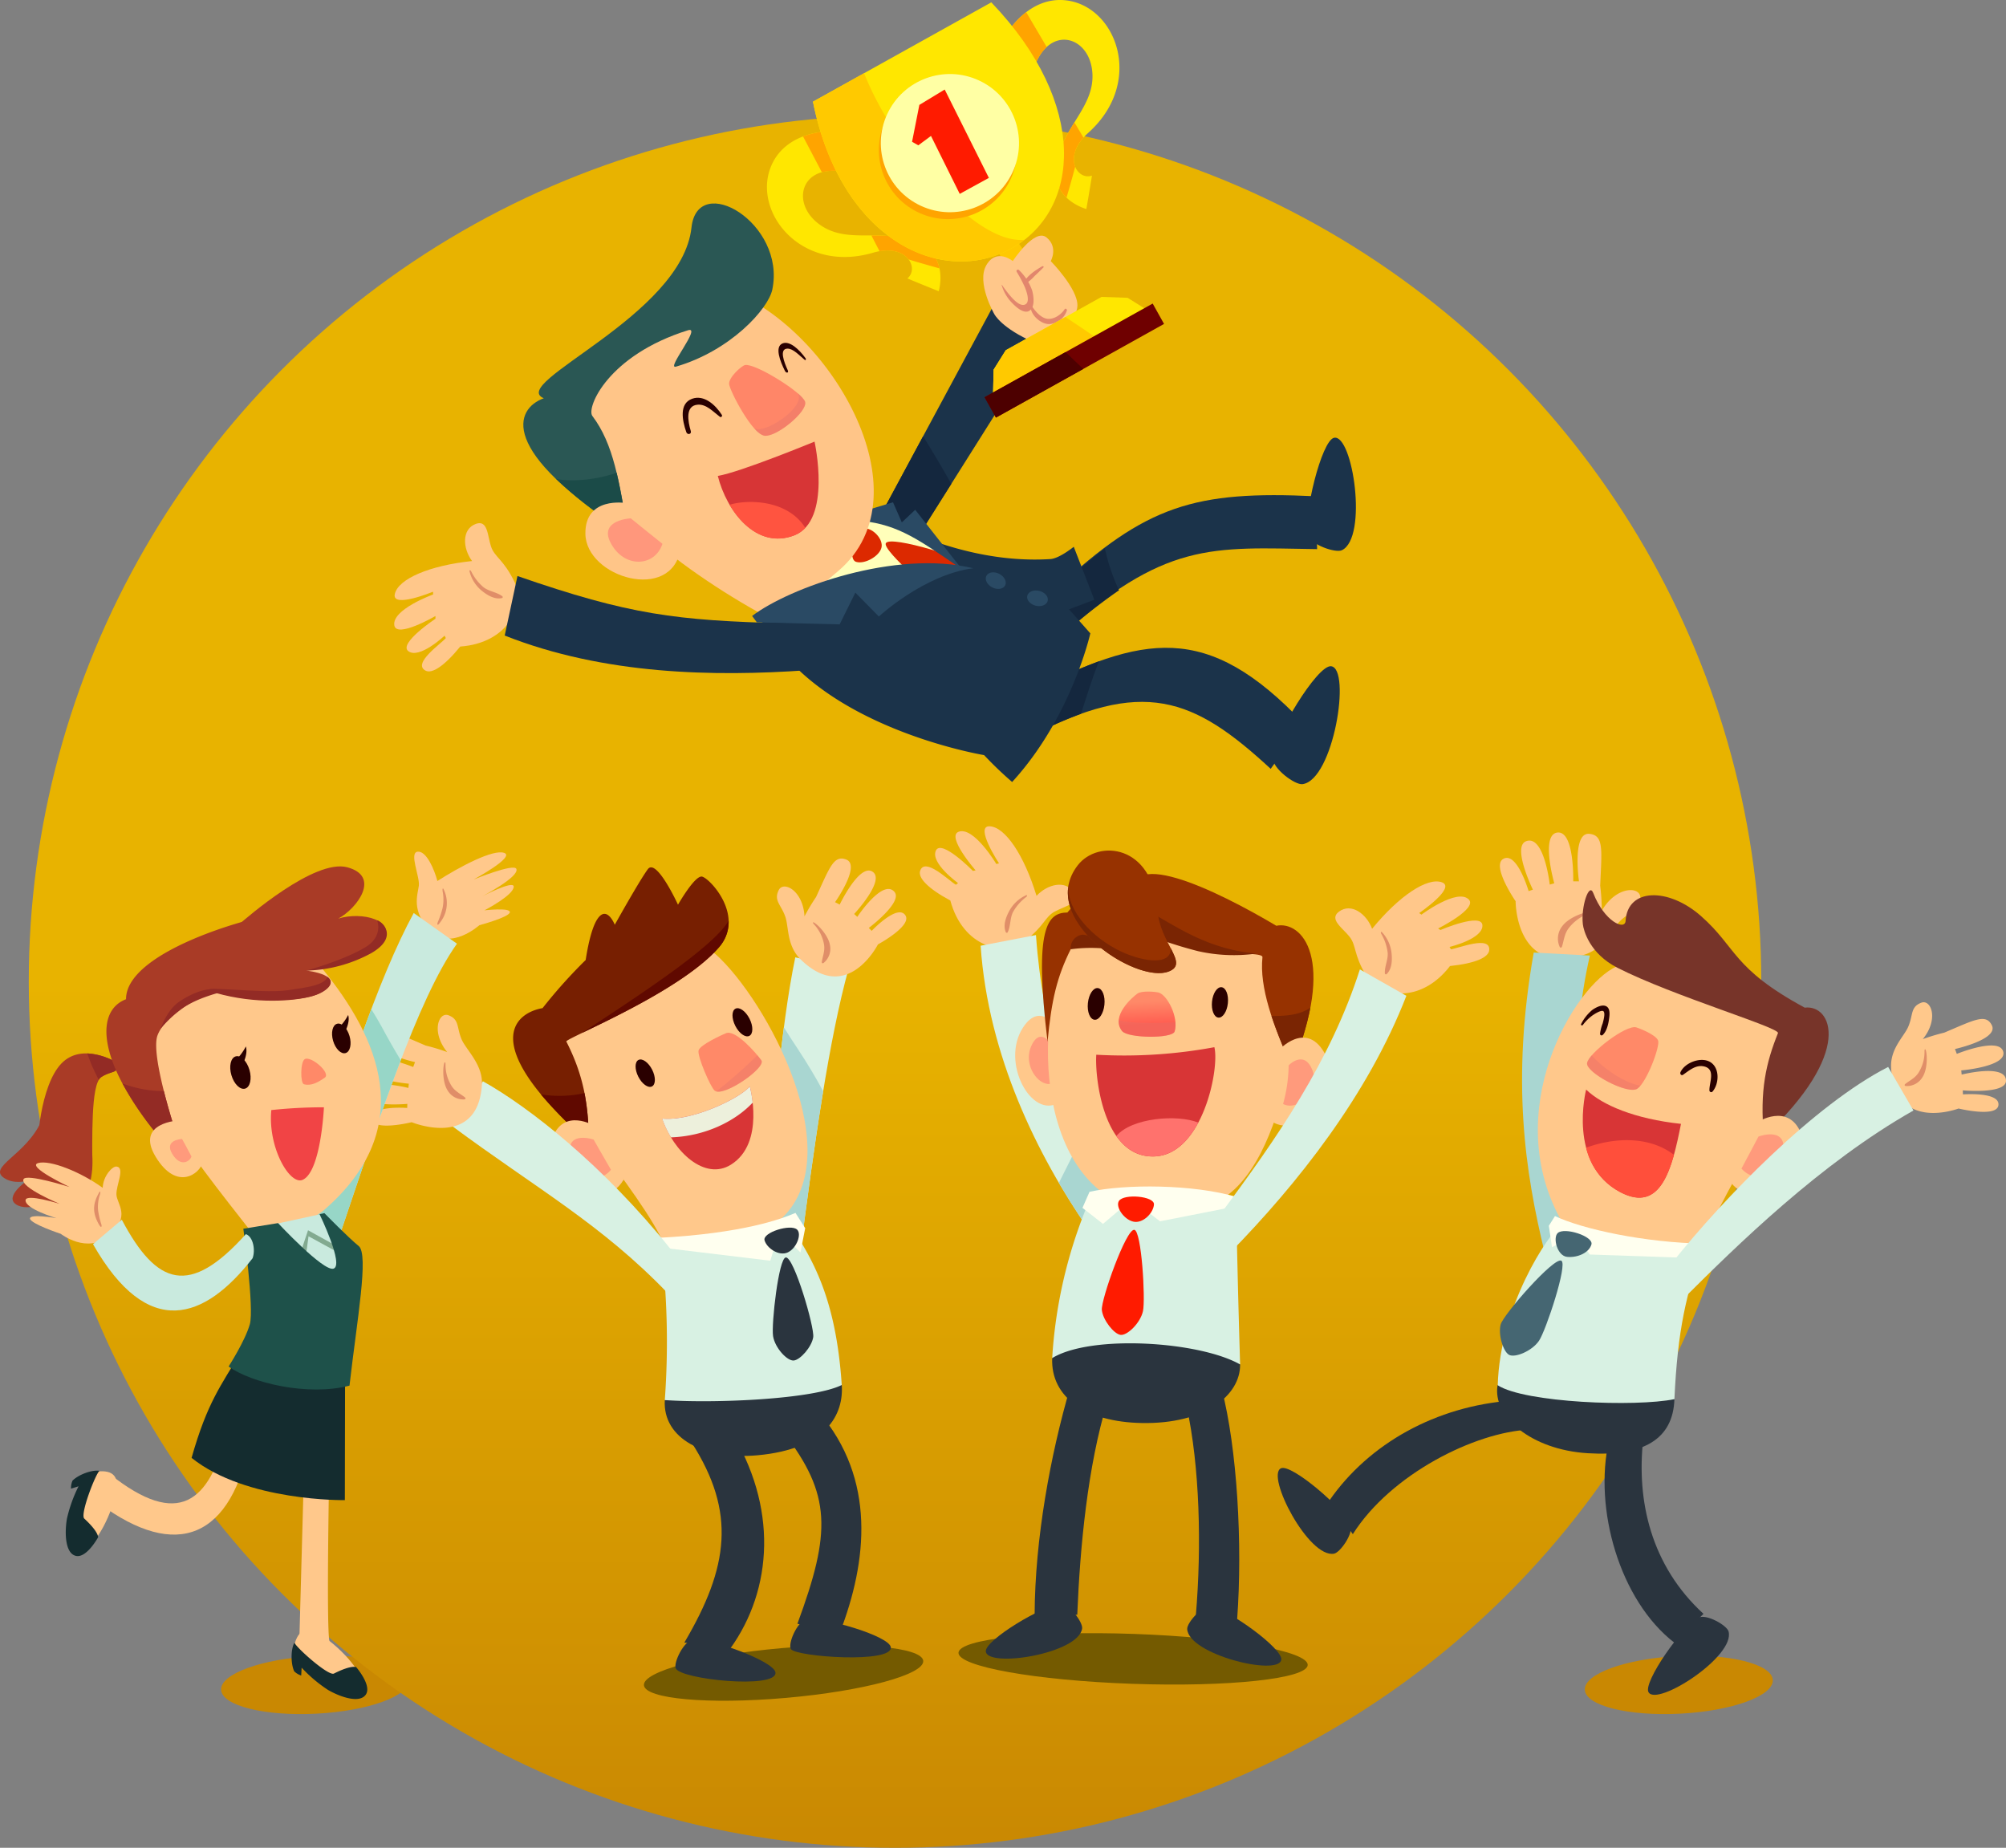 <svg xmlns="http://www.w3.org/2000/svg" xmlns:xlink="http://www.w3.org/1999/xlink" width="522.198" height="481" viewBox="0 0 522.198 481">
  <rect x="0" y="0" width="522.198" height="481" fill="#808080" stroke="none"/>
  <defs>
    <linearGradient id="linear-gradient" x1="0.5" y1="0.5" x2="0.5" y2="1" gradientUnits="objectBoundingBox">
      <stop offset="0" stop-color="#e8b300"/>
      <stop offset="1" stop-color="#c98802"/>
    </linearGradient>
    <linearGradient id="linear-gradient-2" x1="13.794" y1="3.18" x2="13.74" y2="3.936" gradientUnits="objectBoundingBox">
      <stop offset="0.388" stop-color="#ff8968"/>
      <stop offset="1" stop-color="#ff5e51"/>
    </linearGradient>
    <linearGradient id="linear-gradient-3" x1="-6.828" y1="0.393" x2="-6.78" y2="1.157" xlink:href="#linear-gradient-2"/>
    <linearGradient id="linear-gradient-4" x1="28.383" y1="2.141" x2="28.35" y2="2.852" xlink:href="#linear-gradient-2"/>
    <linearGradient id="linear-gradient-5" x1="-29.934" y1="3.499" x2="-30.005" y2="4.488" gradientUnits="objectBoundingBox">
      <stop offset="0.388" stop-color="#ff8668"/>
      <stop offset="1" stop-color="#ff5e51"/>
    </linearGradient>
    <linearGradient id="linear-gradient-6" x1="-8.931" y1="5.942" x2="-8.989" y2="6.8" xlink:href="#linear-gradient-2"/>
  </defs>
  <g id="Group_17671" data-name="Group 17671" transform="translate(-993.51 -266)">
    <path id="Path_20048" data-name="Path 20048" d="M24.5,0C38.031,0,49,3.358,49,7.5S38.031,15,24.5,15,0,11.642,0,7.5,10.969,0,24.5,0Z" transform="translate(1050.675 698.382) rotate(-3)" fill="#c98802"/>
    <ellipse id="Ellipse_466" data-name="Ellipse 466" cx="24.5" cy="7.5" rx="24.5" ry="7.5" transform="translate(1405.675 698.382) rotate(-3)" fill="#c98802"/>
    <circle id="Ellipse_458" data-name="Ellipse 458" cx="225.5" cy="225.5" r="225.5" transform="translate(1001 296)" fill="url(#linear-gradient)"/>
    <ellipse id="Ellipse_464" data-name="Ellipse 464" cx="36.5" cy="6.5" rx="36.5" ry="6.5" transform="matrix(0.996, -0.087, 0.087, 0.996, 1160.572, 698.206)" fill="#745a00"/>
    <ellipse id="Ellipse_465" data-name="Ellipse 465" cx="45.5" cy="6.5" rx="45.5" ry="6.5" transform="matrix(0.999, 0.035, -0.035, 0.999, 1243.249, 689.73)" fill="#745a00"/>
    <g id="Group_16462" data-name="Group 16462" transform="translate(843.805 222.46)">
      <g id="Layer_4" data-name="Layer 4" transform="translate(244.491 267.024)">
        <g id="Group_16437" data-name="Group 16437">
          <path id="Path_19896" data-name="Path 19896" d="M531.127,511.427c-3.831,18.414-5.972,46.1-8.289,72.824l9.388,5.536c3.817-29.87,7.717-57.117,12.758-75.345Z" transform="translate(-418.886 -485.705)" fill="#d8f1e3"/>
          <path id="Path_19897" data-name="Path 19897" d="M531.725,551.184c-1.211-1.831-2.414-3.667-3.562-5.532-2.128,16.26-3.684,35.663-5.326,54.594l9.388,5.537c1.982-15.507,3.986-30.3,6.16-43.5C536.346,558.486,534.124,554.812,531.725,551.184Z" transform="translate(-418.886 -501.701)" fill="#a9d6d1"/>
          <path id="Path_19898" data-name="Path 19898" d="M520.668,718.442c-6.262-4.716-37.649.145-46.062,4.078-.593,10.019,10.277,15.628,24.14,14.366C516.642,735.257,521.262,726.289,520.668,718.442Z" transform="translate(-396.333 -581.552)" fill="#2a343e"/>
          <path id="Path_19899" data-name="Path 19899" d="M473.627,687.456c13.105.9,38.606-.209,46.065-3.925-1.535-23.073-7.872-33.185-13.678-42.055-8.468,2.156-25.25,4.619-33.526,4.217A210.157,210.157,0,0,1,473.627,687.456Z" transform="translate(-395.353 -546.487)" fill="#d8f1e3"/>
          <path id="Path_19900" data-name="Path 19900" d="M540,835.109c4.463-.921,21.667,4.178,22.11,7.1.66,4.347-24.716,2.528-25.993.511C535.257,841.353,537.748,835.574,540,835.109Z" transform="translate(-425.012 -636.936)" fill="#2a343e"/>
          <g id="Group_16434" data-name="Group 16434" transform="translate(38.789 2.296)">
            <path id="Path_19901" data-name="Path 19901" d="M446.12,584.7c13.04-2.45,23.849-2.252,29.69-6.564,19.246-16.561-3.321-57.713-16.437-69.4-8.555-7.625-45.891,18.714-45.737,25.788S440.757,571.3,446.12,584.7Z" transform="translate(-406.636 -486.103)" fill="#ffc88b"/>
            <g id="Group_16432" data-name="Group 16432" transform="translate(57.108 36.661)">
              <path id="Path_19902" data-name="Path 19902" d="M508.447,540.881c.995,1.955,2.629,3.12,3.649,2.6s1.041-2.526.045-4.481-2.629-3.12-3.65-2.6S507.452,538.925,508.447,540.881Z" transform="translate(-507.714 -536.276)" fill="#2a0000"/>
            </g>
            <g id="Group_16433" data-name="Group 16433" transform="translate(30.836 49.215)">
              <ellipse id="Ellipse_459" data-name="Ellipse 459" cx="2.018" cy="3.868" rx="2.018" ry="3.868" transform="translate(0 1.831) rotate(-26.973)" fill="#2a0000"/>
            </g>
            <path id="Path_19903" data-name="Path 19903" d="M495.306,563.357c2.232,1.819,13.547-6.012,12.139-7.925s-6.708-8.046-9.192-7.035c-.759.308-6.776,2.989-7.145,4.494S494.229,562.479,495.306,563.357Z" transform="translate(-442.833 -505.228)" fill="url(#linear-gradient-2)"/>
            <path id="Path_19904" data-name="Path 19904" d="M496.148,574.483c-2.508,3.083-15.075,9.164-22.822,8.376,2.958,8.655,11.085,16.253,17.9,12.01C500.25,589.25,496.148,574.483,496.148,574.483Z" transform="translate(-434.534 -517.472)" fill="#d83536"/>
            <path id="Path_19905" data-name="Path 19905" d="M449.557,469.837c-1.927-.07-6.144,7.329-6.144,7.329s-5.614-12.27-7.853-9.239-8.606,14.464-8.606,14.464-2.047-5.261-4.532-1.475c-1.546,2.355-2.523,7.267-3.04,10.642a132.682,132.682,0,0,0-11.225,12.53c-6.719,1.152-17.707,8.746,12,34.942.118-11.648-2.248-19.247-5.812-26.25-.388-.763,29.091-12.424,39.617-24.384C461.243,480.119,451.355,469.9,449.557,469.837Z" transform="translate(-400.494 -467.445)" fill="#771f01"/>
            <path id="Path_19906" data-name="Path 19906" d="M475.621,587.753a25.288,25.288,0,0,1-2.3-4.894c7.747.788,20.314-5.292,22.822-8.376a29.229,29.229,0,0,1,.751,4.232C492.37,583.558,484.51,587.464,475.621,587.753Z" transform="translate(-434.534 -517.472)" fill="#edf0dc"/>
            <path id="Path_19907" data-name="Path 19907" d="M434.19,522.692c8.4-4.064,27.481-13.018,35.519-22.151a9.9,9.9,0,0,0,2.633-7.109C468.51,500.586,445.043,515.437,434.19,522.692Z" transform="translate(-416.243 -479.591)" fill="#600900"/>
            <path id="Path_19908" data-name="Path 19908" d="M423.478,578.137a29.176,29.176,0,0,1-9.4-.043,113.971,113.971,0,0,0,12.424,12.5,62.412,62.412,0,0,0-1.082-12.819C424.778,577.908,424.131,578.038,423.478,578.137Z" transform="translate(-406.845 -519.013)" fill="#600900"/>
            <path id="Path_19909" data-name="Path 19909" d="M430.263,592.514s-7.97-4.817-10.926,3.106c-3.42,9.164,12.407,21.363,18.549,10.835C434.676,600.966,430.263,592.514,430.263,592.514Z" transform="translate(-409.077 -525.222)" fill="#ffc88b"/>
            <path id="Path_19910" data-name="Path 19910" d="M434.375,600.073s-6.723-2.269-6.187,3.318c.632,6.587,7.226,8.77,10.707,4.55C437.1,604.87,434.375,600.073,434.375,600.073Z" transform="translate(-413.423 -529.22)" fill="#ff9a7c"/>
            <path id="Path_19911" data-name="Path 19911" d="M510.478,559.267a125.459,125.459,0,0,1-10.694,9.42c2.937.839,13.065-6.307,11.729-8.123C511.273,560.238,510.912,559.783,510.478,559.267Z" transform="translate(-446.9 -510.361)" fill="#e0736a" opacity="0.32" style="mix-blend-mode: multiply;isolation: isolate"/>
          </g>
          <path id="Path_19912" data-name="Path 19912" d="M530.794,658.087c2.108-.2,7.525,18.248,7.133,20.768s-3.365,5.9-5.068,6.059-4.889-3.274-5.38-6.334S528.933,658.259,530.794,658.087Z" transform="translate(-421.019 -554.25)" fill="#2a343e"/>
          <path id="Path_19913" data-name="Path 19913" d="M541.877,733.6c15.006,17.512,12.635,38.908,5.508,57.435l-11.063-2.29c8.848-23.93,8.822-33.609-3.544-49.729Z" transform="translate(-423.532 -589.546)" fill="#2a343e"/>
          <path id="Path_19914" data-name="Path 19914" d="M484.243,845.015c4.512-.636,21.359,5.541,21.617,8.485.384,4.38-24.892,1.786-25.973-1.135C479.325,850.849,481.962,845.337,484.243,845.015Z" transform="translate(-398.776 -641.596)" fill="#2a343e"/>
          <path id="Path_19915" data-name="Path 19915" d="M495.982,742.03c12.639,20.143,11.224,41.685.165,57.088l-11.965-1.541c11.651-19.747,13.428-33.966,1.975-51.936Z" transform="translate(-400.819 -593.484)" fill="#2a343e"/>
          <path id="Path_19916" data-name="Path 19916" d="M471.115,642.822c22.4-1.138,32.546-5.052,35.887-6.5l2.528,3.976-1.231,6.313-5.543-5.388-2.309,7.544-29.331-3.532Z" transform="translate(-394.711 -544.079)" fill="#ffffef"/>
          <path id="Path_19917" data-name="Path 19917" d="M531.829,644.038c-1.647-1.564-9.041.738-8.48,2.776s3.753,4.227,6.047,3.156S533.082,645.228,531.829,644.038Z" transform="translate(-419.111 -547.444)" fill="#2a343e"/>
          <path id="Path_19918" data-name="Path 19918" d="M378.609,572l-8.143,11.572c22.009,16.317,38.983,25.609,56.281,43.635l.764-11.461C409.989,593.9,390.681,578.754,378.609,572Z" transform="translate(-347.67 -514.015)" fill="#d8f1e3"/>
          <g id="Group_16435" data-name="Group 16435" transform="translate(0 40.685)">
            <path id="Path_19919" data-name="Path 19919" d="M358.329,557.728c.33-5.254-4.175-9.148-5.312-11.885-1.266-3.045-.526-5.119-3.375-6.206-2.553-.975-4.619,4.321-.355,9.574a52.367,52.367,0,0,0-5.613-1.7c-7.866-3.356-10.82-5.033-12.367-1.945-1.864,3.721,9.612,6.259,9.612,6.259l-.475,1.275s-11.065-4.521-12.085-.581,10.94,4.927,10.94,4.927l-.1,1.105s-11.556-2.958-11.535,1.628c.017,3.577,11.256,2.517,11.256,2.517l-.039,1.064s-9.753-.752-9.22,2.89c.479,3.279,10.38.821,10.38.821S357.272,574.569,358.329,557.728Z" transform="translate(-327.667 -539.52)" fill="#ffc88b"/>
            <path id="Path_19920" data-name="Path 19920" d="M371.944,571.805c-1.223-.943-2.505-1.53-3.392-2.875a10.362,10.362,0,0,1-1.615-5.69c0-.595-.219-.725-.365-.169-.376,1.434-.369,4.946.893,6.938a4.731,4.731,0,0,0,4.371,2.366C372.191,572.325,372.262,572.05,371.944,571.805Z" transform="translate(-345.749 -550.361)" fill="#e08e68"/>
          </g>
          <g id="Group_16436" data-name="Group 16436" transform="translate(107.465)">
            <path id="Path_19921" data-name="Path 19921" d="M535.676,489.463c-3.776-3.668-3.094-8.477-4.092-11.268-1.11-3.105-3.051-4.143-1.674-6.863,1.235-2.438,6.324.094,6.7,6.849a52.462,52.462,0,0,1,3.012-5.034c3.567-7.772,4.627-11,7.848-9.753,3.882,1.5-2.908,11.1-2.908,11.1l1.209.625s5.152-10.785,8.555-8.554-4.787,11-4.787,11l.815.752s6.568-9.958,9.634-6.549c2.392,2.659-6.641,9.43-6.641,9.43l.745.761s6.715-7.112,8.768-4.059c1.849,2.75-7.132,7.586-7.132,7.586S547.78,501.221,535.676,489.463Z" transform="translate(-529.434 -463.134)" fill="#ffc88b"/>
            <path id="Path_19922" data-name="Path 19922" d="M549.354,504.528c.272-1.52.826-2.817.578-4.408a10.359,10.359,0,0,0-2.63-5.3c-.4-.441-.325-.684.157-.37,1.243.809,3.6,3.415,4,5.736a4.731,4.731,0,0,1-1.645,4.69C549.521,505.079,549.284,504.923,549.354,504.528Z" transform="translate(-537.666 -477.704)" fill="#e08e68"/>
          </g>
        </g>
      </g>
      <g id="Layer_6" data-name="Layer 6" transform="translate(389.153 258.626)">
        <g id="Group_16441" data-name="Group 16441">
          <g id="Group_16438" data-name="Group 16438">
            <path id="Path_19923" data-name="Path 19923" d="M629.651,465.478c-3.238-10.633-8.171-17.937-12.2-18.11s2.431,9.647,2.431,9.647l-.695.17s-5.894-9.886-9.831-8.385c-3.243,1.237,4.433,10.044,4.433,10.044l-.69.143s-8.162-8.316-9.627-5.336c-1.58,3.217,5.746,8.5,5.746,8.5s-.153.14-.552.435c-1.63-.875-8.164-7.42-9.324-3.57-.534,1.774,1.981,4.507,7.871,7.676,3.336,12.281,13.992,14.567,19.218,10.658,5.254-3.929,5.314-6.333,7.924-7.762s6.669-2.137,4.986-4.952C637.3,461.224,632.451,462.436,629.651,465.478Z" transform="translate(-599.272 -447.366)" fill="#ffc78a"/>
            <path id="Path_19924" data-name="Path 19924" d="M641.527,490.637c.781-1.6.544-3.677,1.395-5.278a12.728,12.728,0,0,1,3.459-3.905c.233-.186.208-.552-.049-.429a9.427,9.427,0,0,0-4.459,4.187c-.84,1.588-1.631,3.7-.845,5.454A.273.273,0,0,0,641.527,490.637Z" transform="translate(-618.637 -463.086)" fill="#e08e68"/>
          </g>
          <path id="Path_19925" data-name="Path 19925" d="M661.842,567.99c-9.833-23.266-16.7-42.5-18.451-67.466l-14.408,2.784c1.977,28.691,14.8,54.591,27.955,73.614Z" transform="translate(-613.158 -472.21)" fill="#d8f1e3"/>
          <path id="Path_19926" data-name="Path 19926" d="M673.465,598.165c-2.045,4.184-4.132,8.347-6.223,12.508,2.462,4.2,5.013,8.175,7.578,11.884l4.9-8.931C677.472,608.3,675.379,603.185,673.465,598.165Z" transform="translate(-631.04 -517.846)" fill="#a9d6d1"/>
          <g id="Group_16439" data-name="Group 16439" transform="translate(108.151 14.36)">
            <path id="Path_19927" data-name="Path 19927" d="M811.909,486.65c7.046-8.6,14.39-13.468,18.183-12.092s-5.924,7.992-5.924,7.992l.578.422s9.217-6.893,12.284-4c2.527,2.379-7.926,7.6-7.926,7.6l.584.4s10.716-4.577,10.934-1.264c.235,3.577-8.551,5.667-8.551,5.667s.089.188.344.613c1.84-.187,10.376-3.749,9.98.254-.182,1.843-3.55,3.412-10.2,4.1-7.765,10.083-18.488,8.134-21.829,2.529-3.36-5.635-2.5-7.882-4.368-10.2s-5.352-4.518-2.723-6.479C806.457,479.8,810.48,482.77,811.909,486.65Z" transform="translate(-802.325 -474.327)" fill="#ffc78a"/>
            <path id="Path_19928" data-name="Path 19928" d="M825.649,509.742c-.112-1.777.9-3.606.722-5.411a12.732,12.732,0,0,0-1.71-4.929c-.144-.26.019-.589.209-.377a9.426,9.426,0,0,1,2.526,5.57c.172,1.789.1,4.04-1.3,5.365A.272.272,0,0,1,825.649,509.742Z" transform="translate(-812.739 -485.838)" fill="#e08e68"/>
          </g>
          <g id="Group_16440" data-name="Group 16440" transform="translate(24.822 6.322)">
            <path id="Path_19929" data-name="Path 19929" d="M657.445,543.96s-4.786-8.272-9.551-.874C642,552.237,650.21,566.949,657.2,562.6,657.223,554.739,657.445,543.96,657.445,543.96Z" transform="translate(-645.876 -496.988)" fill="#ffc88b"/>
            <path id="Path_19930" data-name="Path 19930" d="M658.355,552.158s-2.772-4.568-5.09.338c-2.512,5.316,2.305,11.316,5.6,9.781A57.807,57.807,0,0,1,658.355,552.158Z" transform="translate(-649.003 -501.762)" fill="#ff9a7c"/>
            <path id="Path_19931" data-name="Path 19931" d="M703.589,568.5c-13.475,1.253-18.237.162-25.24-1.769-23.024-13.818-18.24-60.317-7.743-68.644,8.982-7.124,53.176,1.751,55.57,8.412S724.126,562,703.589,568.5Z" transform="translate(-653.357 -476.163)" fill="#ffc88b"/>
            <path id="Path_19932" data-name="Path 19932" d="M737.059,492.364c.267-2.558-28.729,2.486-33.285-13.834s21.487-3.531,36.891,5.631c6.688-1.335,15.686,8.5,4.068,36.78C739.778,510,736.244,500.183,737.059,492.364Z" transform="translate(-672.69 -464.588)" fill="#973200"/>
            <path id="Path_19933" data-name="Path 19933" d="M666.447,492.415c1.143-2.3,12.693,4.091,15.444-9.711,2.157-10.824-8.685-9.05-16.307.142-5.107.077-8.782,3.586-5.164,33.653C661.437,505.6,662.894,499.548,666.447,492.415Z" transform="translate(-651.995 -466.722)" fill="#973200"/>
            <path id="Path_19934" data-name="Path 19934" d="M685.679,530.781c-.237,2.276-1.393,4.022-2.581,3.9s-1.958-2.07-1.721-4.347,1.393-4.021,2.581-3.9S685.916,528.5,685.679,530.781Z" transform="translate(-662.449 -490.64)" fill="#2a0000"/>
            <ellipse id="Ellipse_460" data-name="Ellipse 460" cx="3.977" cy="2.075" rx="3.977" ry="2.075" transform="translate(50.827 43.266) rotate(-84.046)" fill="#2a0000"/>
            <path id="Path_19935" data-name="Path 19935" d="M771.137,538.177a133.27,133.27,0,0,0,5.326,13.295,80.721,80.721,0,0,0,4.8-15.461C778.47,537.958,774.876,538.2,771.137,538.177Z" transform="translate(-704.42 -495.119)" fill="#7a2503"/>
            <path id="Path_19936" data-name="Path 19936" d="M697.338,538.43c1.487,1.885,13.083,2.032,13.684.109,1.128-3.607-1.9-9.59-4.25-10.158-.72-.173-4.275-.535-5.443.3S694.244,534.505,697.338,538.43Z" transform="translate(-669.515 -491.446)" fill="url(#linear-gradient-3)"/>
            <path id="Path_19937" data-name="Path 19937" d="M773,553.845s6.855-7.5,11.668.535c5.954,9.941-5.873,23.328-13.769,17.988C771.881,564.567,773,553.845,773,553.845Z" transform="translate(-704.309 -501.967)" fill="#ffc88b"/>
            <path id="Path_19938" data-name="Path 19938" d="M778.261,562.86s3.942-4.124,6.116,1.083c2.355,5.642-3.783,10.974-7.567,8.969A39.422,39.422,0,0,0,778.261,562.86Z" transform="translate(-707.072 -506.944)" fill="#ff9a7c"/>
            <path id="Path_19939" data-name="Path 19939" d="M685.477,557.292a128.672,128.672,0,0,0,30.74-1.96c1.384,5.563-3.035,27.761-15.4,28.427C687.214,584.491,685.068,562.864,685.477,557.292Z" transform="translate(-664.364 -504.149)" fill="#d83536"/>
            <path id="Path_19940" data-name="Path 19940" d="M736.818,499.059a42.329,42.329,0,0,1-15.116-.628,108.627,108.627,0,0,1-11.212-3.5s-5.575-7.92-4.026-7.877,9.189,5.378,15.549,8.107A46.5,46.5,0,0,0,736.818,499.059Z" transform="translate(-674.067 -472.238)" fill="#7a2503"/>
            <path id="Path_19941" data-name="Path 19941" d="M672.992,504.154a38.988,38.988,0,0,1,8.755-.2c-.937-2.3-4.645-3.744-5.828-3.574A3.492,3.492,0,0,0,672.992,504.154Z" transform="translate(-658.54 -478.46)" fill="#7a2503"/>
            <path id="Path_19942" data-name="Path 19942" d="M674.206,463.046c5.24-6.752,19.564-5.5,20.741,11.691.6,8.718,8.446,13.944,2.833,16.013C689.166,493.924,663.423,476.938,674.206,463.046Z" transform="translate(-657.903 -459.236)" fill="#973200"/>
            <path id="Path_19943" data-name="Path 19943" d="M684.12,492.415c-7.755-4.181-13.195-11.354-12.247-16.963-2.807,12.669,18.276,25.69,25.91,22.877,3.014-1.111,2.146-3.132.6-6.114C698.644,497.164,690.125,495.652,684.12,492.415Z" transform="translate(-657.907 -466.815)" fill="#7a2503"/>
            <path id="Path_19944" data-name="Path 19944" d="M695.33,594.693c2.318,3.3,5.579,5.547,10.116,5.3,4.981-.268,8.67-4.031,11.212-8.793C711.234,589,699.3,589.931,695.33,594.693Z" transform="translate(-668.99 -520.386)" fill="#ff726d"/>
            <path id="Path_19945" data-name="Path 19945" d="M696.476,542.128a3.912,3.912,0,0,0,.866,2.834c1.487,1.885,13.083,2.032,13.684.109a6.372,6.372,0,0,0,.21-2.4C710.189,542.772,700.161,543.254,696.476,542.128Z" transform="translate(-669.518 -497.978)" fill="#e0736a" opacity="0.32" style="mix-blend-mode: multiply;isolation: isolate"/>
          </g>
          <path id="Path_19946" data-name="Path 19946" d="M712.87,704.238c-6.531-7.934-41.166-9.993-48.916-1.652-.428,10.235,8.823,16.649,23.377,16.9C703.667,719.766,712.963,712.325,712.87,704.238Z" transform="translate(-629.496 -564.147)" fill="#2a343e"/>
          <path id="Path_19947" data-name="Path 19947" d="M663.966,669.906c10.139-6.2,38.3-4.372,48.916,1.652-.512-17.286-.763-28.088-1.047-42.492-9.534-2.389-33.44-2.829-39.022,1.806A123.854,123.854,0,0,0,663.966,669.906Z" transform="translate(-629.508 -531.468)" fill="#d8f1e3"/>
          <path id="Path_19948" data-name="Path 19948" d="M650.968,827.522c-4.512.229-19.752,9.411-19.449,12.326.45,4.337,24.16.615,25.073-5.99C656.812,832.271,653.251,827.407,650.968,827.522Z" transform="translate(-614.341 -625.042)" fill="#2a343e"/>
          <path id="Path_19949" data-name="Path 19949" d="M696.677,644.583c-2.146-.317-8.716,18.259-8.455,20.861s3.117,6.227,4.851,6.484,5.186-3.08,5.859-6.185S698.571,644.862,696.677,644.583Z" transform="translate(-640.841 -539.539)" fill="#ff1b00"/>
          <path id="Path_19950" data-name="Path 19950" d="M718.971,626.171c-11.185-3.371-29.239-3.438-38.372-1.369l-1.835,4.17,5.337,4.17,7.506-6.338,7.339,5.671,19.81-3.9Z" transform="translate(-636.425 -529.645)" fill="#ffffef"/>
          <path id="Path_19951" data-name="Path 19951" d="M696.4,629.447c1.306-1.928,9.215-1.242,9.1.921s-2.833,5.055-5.364,4.485S695.4,630.912,696.4,629.447Z" transform="translate(-644.552 -531.938)" fill="#ff1b00"/>
          <path id="Path_19952" data-name="Path 19952" d="M664.624,721.583c-5.125,17.558-9.162,39.418-9.246,59.222l11.1-.032c.728-17.727,2.694-38.6,7.809-55.369Z" transform="translate(-625.495 -575.529)" fill="#2a343e"/>
          <path id="Path_19953" data-name="Path 19953" d="M736.08,828.685c4.478.6,18.9,11.018,18.359,13.9-.808,4.284-24.128-1.392-24.49-8.049C729.863,832.932,733.816,828.381,736.08,828.685Z" transform="translate(-660.347 -625.58)" fill="#2a343e"/>
          <path id="Path_19954" data-name="Path 19954" d="M738.825,722.484c3.959,15.267,5.464,40.129,4,59.922l-10.748-1.04c1.526-18.071,1.013-38.77-2.4-54.4Z" transform="translate(-660.223 -575.95)" fill="#2a343e"/>
          <path id="Path_19955" data-name="Path 19955" d="M745.719,581.345c15.094-20.252,28.9-40.194,36.555-64.028l12.1,6.873c-10.01,25.8-28.311,48.933-46.018,67Z" transform="translate(-667.718 -480.06)" fill="#d8f1e3"/>
        </g>
      </g>
      <g id="Layer_5" data-name="Layer 5" transform="translate(149.705 265.236)">
        <g id="Group_16451" data-name="Group 16451">
          <g id="Group_16442" data-name="Group 16442" transform="translate(107.831)">
            <path id="Path_19956" data-name="Path 19956" d="M356.435,480.454c-5.135-5.107-3.39-9.447-3.079-11.8s-2.6-8.611-.316-8.871,4.341,4.6,5.149,7.627c5.714-3.659,14.521-8.364,17.418-7.306s-8,6.927-8,6.927,10.5-4.292,11.137-2.772c.861,2.068-8.9,7.145-8.9,7.145s8.135-4.239,8.21-2.56c.1,2.214-7.617,6.2-7.617,6.2s6.816-.783,6.617.512-7.94,3.359-7.94,3.359S361.653,485.644,356.435,480.454Z" transform="translate(-352.158 -459.777)" fill="#ffc88b"/>
            <path id="Path_19957" data-name="Path 19957" d="M365.153,478.1c-.239-.627-.411-.275-.312.4a11.065,11.065,0,0,1-.011,4.349,25.164,25.164,0,0,1-1.29,3.777c-.116.288-.174,1.158.628,0A8.075,8.075,0,0,0,365.153,478.1Z" transform="translate(-357.447 -468.188)" fill="#e08e68"/>
          </g>
          <path id="Path_19958" data-name="Path 19958" d="M327.307,489.763c-9.039,16.561-19.28,46.513-28.04,78.39l8.211,7.16c10.5-31.1,20.826-63.192,31.086-77.567Z" transform="translate(-219.607 -473.792)" fill="#c9eade"/>
          <path id="Path_19959" data-name="Path 19959" d="M318.932,541.273c-.809-1.5-1.734-3-2.669-4.529-5.811,15.37-11.677,34.01-17,53.366l8.211,7.16c5.53-16.375,11.011-33.022,16.458-47.217Q321.325,545.73,318.932,541.273Z" transform="translate(-219.607 -495.75)" fill="#97d6c7"/>
          <path id="Path_19960" data-name="Path 19960" d="M303.861,755.668s-.868,43.256,0,47.4a42.032,42.032,0,0,1-7.809-1.185l1.3-47.4Z" transform="translate(-218.104 -597.516)" fill="#ffc88b"/>
          <path id="Path_19961" data-name="Path 19961" d="M237.706,744.865c-4.9,26.622-19.415,32.126-39.43,17.281l2.9-7.529c17.68,14.011,25.787,7.2,30.191-10.964Z" transform="translate(-172.406 -592.455)" fill="#ffc88b"/>
          <path id="Path_19962" data-name="Path 19962" d="M283.3,710.027l-.06,32.985s-25.665.431-39.9-11c4.1-14.45,7.61-18.74,12.725-27.391C274.214,706.153,283.3,710.027,283.3,710.027Z" transform="translate(-193.468 -574.213)" fill="#142c2f"/>
          <g id="Group_16447" data-name="Group 16447" transform="translate(0 3.835)">
            <g id="Group_16443" data-name="Group 16443" transform="translate(0 48.68)">
              <path id="Path_19963" data-name="Path 19963" d="M188.423,560.584s-8.675-5.244-14.117.421-6.71,21.1-5.945,25.055,13.768,8.428,13.935,1.839-.444-21.458,2.374-23.349S189.751,563.78,188.423,560.584Z" transform="translate(-158.329 -558.373)" fill="#a93b26"/>
              <path id="Path_19964" data-name="Path 19964" d="M160.441,588.338c-4.012,8.84-13.931,11.816-9.712,14.717,2.586,1.778,5.956.775,5.956.775s-5.965,4.1-2.759,6.161,9.126-1.021,9.126-1.021-3.648,3.305,1.621,2.912,10.243-4.879,8.876-16.874S162.771,582.378,160.441,588.338Z" transform="translate(-149.705 -570.659)" fill="#a93b26"/>
              <path id="Path_19965" data-name="Path 19965" d="M195.973,564.555a2.2,2.2,0,0,0-.629.731q-.939-1.866-1.811-3.766-.618-1.56-1.193-3.134a17.132,17.132,0,0,1,7.385,2.2C201.053,563.786,198.791,562.664,195.973,564.555Z" transform="translate(-169.632 -558.38)" fill="#932b25"/>
            </g>
            <path id="Path_19966" data-name="Path 19966" d="M263.864,510.157c14.093,17.321,25.589,41.248-.081,63.09-5.575,3.679-8.659,6.255-18.159,5.761C229.851,558.845,206.275,530,216.9,517.166,223.022,509.764,248.927,491.8,263.864,510.157Z" transform="translate(-179.866 -483.419)" fill="#ffc88b"/>
            <path id="Path_19967" data-name="Path 19967" d="M297.88,561.049c1.662-.87,6.883,3.666,5.181,4.847s-3.495,2.224-5.423,1.7C296.677,567.33,296.7,561.669,297.88,561.049Z" transform="translate(-218.525 -510.893)" fill="url(#linear-gradient-4)"/>
            <path id="Path_19968" data-name="Path 19968" d="M295.913,584.707a127.656,127.656,0,0,0-13.7.723c-.932,9.779,4.822,19.6,8.149,18.161C295.146,601.515,295.913,584.707,295.913,584.707Z" transform="translate(-211.588 -522)" fill="#f14445"/>
            <path id="Path_19969" data-name="Path 19969" d="M220.9,550.017s-7.988-23.15-5.865-28.718,12.573-12.291,22.514-12.052c8,.193,15.758-2.919,17.7-7.923s1.737-12.1-5.1-12.149-43.405,9.644-43.32,22.753c-7.828,2.974-7.724,15.565,7.827,34.891A58.957,58.957,0,0,1,220.9,550.017Z" transform="translate(-174.018 -477.352)" fill="#a93b26"/>
            <path id="Path_19970" data-name="Path 19970" d="M220.337,575.036c1.82,7.213,4.226,14.186,4.226,14.186a59.05,59.05,0,0,0-6.239-3.2,83.73,83.73,0,0,1-8.763-12.964A30.112,30.112,0,0,0,220.337,575.036Z" transform="translate(-177.68 -516.558)" fill="#932b25"/>
            <path id="Path_19971" data-name="Path 19971" d="M230.718,591.108s-11.743.435-6.185,9.53,11.571,4.183,12.134,1.517C234.02,597.033,230.718,591.108,230.718,591.108Z" transform="translate(-183.98 -524.993)" fill="#ffc88b"/>
            <g id="Group_16444" data-name="Group 16444" transform="translate(59.933 46.868)">
              <path id="Path_19972" data-name="Path 19972" d="M262.532,564.661c.678,2.316,2.28,3.887,3.577,3.507s1.8-2.566,1.121-4.883-2.28-3.887-3.578-3.507S261.853,562.344,262.532,564.661Z" transform="translate(-262.229 -557.192)" fill="#2a0000"/>
              <path id="Path_19973" data-name="Path 19973" d="M265.184,558.4a13.945,13.945,0,0,0,2.5-3.432c.648,2.211-1.035,5-1.035,5Z" transform="translate(-263.61 -554.972)" fill="#2a0000"/>
            </g>
            <g id="Group_16445" data-name="Group 16445" transform="translate(86.439 38.676)">
              <path id="Path_19974" data-name="Path 19974" d="M312.269,548.284c.616,2.106,2.072,3.533,3.252,3.188s1.636-2.332,1.019-4.438-2.072-3.533-3.252-3.188S311.652,546.178,312.269,548.284Z" transform="translate(-311.994 -541.556)" fill="#2a0000"/>
              <path id="Path_19975" data-name="Path 19975" d="M315.614,542.711a12.675,12.675,0,0,0,2.269-3.12c.589,2.01-.941,4.549-.941,4.549Z" transform="translate(-313.686 -539.591)" fill="#2a0000"/>
            </g>
            <path id="Path_19976" data-name="Path 19976" d="M235.919,600.189s-4.821.179-2.539,3.913,4.75,1.718,4.982.623C237.274,602.621,235.919,600.189,235.919,600.189Z" transform="translate(-188.526 -529.237)" fill="#ff9a7c"/>
            <g id="Group_16446" data-name="Group 16446" transform="translate(52.142)">
              <path id="Path_19977" data-name="Path 19977" d="M257.413,482.314c2.277-2.015,19.926-17.352,28.417-15.115,8.785,2.314,2.713,10.617-2.307,13.369,6.1-1.934,15.484.371,11.519,6.144s-19.813,7.39-19.813,7.39,10.813,1.187,4.111,5.547c-6.361,4.137-32.428,1.689-31.723-3.143S250.711,488.245,257.413,482.314Z" transform="translate(-247.602 -466.977)" fill="#a93b26"/>
              <path id="Path_19978" data-name="Path 19978" d="M299.47,506.447a37.113,37.113,0,0,0,16.924-4.569c7.546-4.408,2.305-8.525,1.483-8.485,0,0,1.7,4.082-3.05,6.963C309.193,503.773,299.47,506.447,299.47,506.447Z" transform="translate(-271.844 -479.323)" fill="#932b25"/>
              <path id="Path_19979" data-name="Path 19979" d="M282.725,521c2.189,1.586-.072,3.951-4.3,5.088-4.33,1.164-14.285,2.08-24.834-.943-7.314-2.463,11.6.357,18.8-.686C277.286,523.75,281.967,523.141,282.725,521Z" transform="translate(-249.627 -492.225)" fill="#932b25"/>
            </g>
            <path id="Path_19980" data-name="Path 19980" d="M244.615,527.548s-7.1,1.659-10.851,4.5a31.363,31.363,0,0,0-5.533,5.174s1.565-4.735,4.72-6.924S241.149,525.792,244.615,527.548Z" transform="translate(-186.406 -494.997)" fill="#932b25"/>
          </g>
          <path id="Path_19981" data-name="Path 19981" d="M294.429,636.684l-14.991,3.256s14.437,13.347,18.575,12.527S294.429,636.684,294.429,636.684Z" transform="translate(-210.339 -542.46)" fill="#c9eade"/>
          <path id="Path_19982" data-name="Path 19982" d="M305.526,648.576l-6.82-3.77-1.765,5.31,1.254.977.641-4.721,7.089,3.875Z" transform="translate(-218.52 -546.256)" fill="#82aa90"/>
          <path id="Path_19983" data-name="Path 19983" d="M286.378,636.443l-1.276.249s6.487,13.323,3.634,14.2c-2.625.81-14.427-11.858-14.427-11.858l-9.037,1.468s2.859,20.741,1.691,24.866c-1.231,4.35-5.521,10.993-5.521,10.993,5.789,4.226,20.552,7.819,31.467,4.978,1.962-17.158,5.082-34.17,2.392-36.339S286.378,636.443,286.378,636.443Z" transform="translate(-201.928 -542.347)" fill="#1e514a"/>
          <g id="Group_16448" data-name="Group 16448" transform="translate(75.908 202.616)">
            <path id="Path_19984" data-name="Path 19984" d="M299.54,841.1c4.659,2.619,12.247,10.256,11.049,13.506s-18.291-5.547-17.713-8.9C293.654,841.184,295.372,838.754,299.54,841.1Z" transform="translate(-292.522 -840.19)" fill="#ffc88b"/>
            <path id="Path_19985" data-name="Path 19985" d="M309.026,852.7c-1.534-.344-4.362.978-5.789,1.693s-9.863-6.815-10.275-8.058c-.965,1.74-.985,5.417-.063,7.465a4.715,4.715,0,0,0,1.825,1.1l.113-2.046a36.79,36.79,0,0,0,6.869,5.8c3.26,1.882,8.286,3.585,9.862,1.177S309.026,852.7,309.026,852.7Z" transform="translate(-292.224 -843.062)" fill="#142c2f"/>
          </g>
          <g id="Group_16449" data-name="Group 16449" transform="translate(17.12 161.12)">
            <path id="Path_19986" data-name="Path 19986" d="M197.381,767.521c-.823,5.281-5.323,15.061-8.788,15.076s-1.2-19.076,2.142-19.708C195.241,762.039,198.118,762.8,197.381,767.521Z" transform="translate(-184.191 -762.424)" fill="#ffc88b"/>
            <path id="Path_19987" data-name="Path 19987" d="M190.282,779.6c-.214-1.557-2.442-3.744-3.611-4.83s2.934-11.624,3.955-12.444c-1.967-.3-5.419.972-7.016,2.552a4.716,4.716,0,0,0-.392,2.094l1.956-.609a36.8,36.8,0,0,0-3.029,8.463c-.623,3.713-.46,9.017,2.348,9.651S190.282,779.6,190.282,779.6Z" transform="translate(-181.847 -762.282)" fill="#142c2f"/>
          </g>
          <g id="Group_16450" data-name="Group 16450" transform="translate(6.053 80.908)">
            <path id="Path_19988" data-name="Path 19988" d="M183.484,630.634c5.624-4.964,2.024-8.06,1.848-10.508s2.366-7.127,0-7.39c-1.039-.116-3.464,2.425-3.58,5.542-5.683-4.135-13.772-7.356-16.833-6.44s8.2,6.223,8.2,6.223-11.23-3.562-11.978-2.03c-1.018,2.085,9.4,6.413,9.4,6.413s-8.686-2.712-8.867-.98c-.239,2.282,8.03,4.706,8.03,4.706s-7-1.23-6.873.121,8,3.963,8,3.963S177.768,635.678,183.484,630.634Z" transform="translate(-161.069 -611.682)" fill="#ffc88b"/>
            <path id="Path_19989" data-name="Path 19989" d="M196.964,626.215c.319-.585.454-.233.272.412a10.157,10.157,0,0,0-.5,4.185,22.489,22.489,0,0,0,.879,3.729c.085.286.043,1.127-.643-.047C194.782,630.744,195.84,628.282,196.964,626.215Z" transform="translate(-177.252 -618.335)" fill="#e08e68"/>
          </g>
          <path id="Path_19990" data-name="Path 19990" d="M234.959,643.406c-14.679,16.337-23.19,13.426-32.3-3.746l-7.5,6.357c14.31,25.115,29.058,19.712,41.544,3.671C237.48,647.6,236.888,644.1,234.959,643.406Z" transform="translate(-170.951 -543.851)" fill="#c9eade"/>
        </g>
      </g>
      <g id="Layer_1" data-name="Layer 1" transform="translate(252.332 43.54)">
        <g id="Group_16461" data-name="Group 16461">
          <path id="Path_19991" data-name="Path 19991" d="M771.763,392.931c.3-5.529,11.6-24.171,15.171-23.79,5.312.567.669,29.607-7.427,30.7C777.561,400.108,771.613,395.727,771.763,392.931Z" transform="translate(-543.068 -195.717)" fill="#1b334a"/>
          <path id="Path_19992" data-name="Path 19992" d="M652.141,371.89c29.82-15.124,46.418-18.73,71.611,7.889l-8.56,11.864c-20.031-18.511-33.231-23.988-63.31-8.026Z" transform="translate(-487.039 -191.512)" fill="#1b334a"/>
          <path id="Path_19993" data-name="Path 19993" d="M670.485,366.74a166.093,166.093,0,0,0-18.344,8.235l-.259,11.726a106.159,106.159,0,0,1,13.924-6.288C667.306,375.847,668.712,371.2,670.485,366.74Z" transform="translate(-487.039 -194.597)" fill="#14273e"/>
          <path id="Path_19994" data-name="Path 19994" d="M788.826,282.788c-1.285-4.981,3.514-24.657,6.783-25.319,4.864-.984,8.877,26.039,2.011,29.276C795.97,287.523,789.475,285.306,788.826,282.788Z" transform="translate(-550.944 -143.514)" fill="#1b334a"/>
          <path id="Path_19995" data-name="Path 19995" d="M666,309.881c23.435-21.807,36.137-25.534,67.526-24.046l.354,13.757C706.385,299.175,694.229,297.35,666,323Z" transform="translate(-493.638 -156.649)" fill="#1b334a"/>
          <path id="Path_19996" data-name="Path 19996" d="M679.075,311.641a157.905,157.905,0,0,0-12.135,10.436v13.117a143.389,143.389,0,0,1,15.816-12.7A51.041,51.041,0,0,1,679.075,311.641Z" transform="translate(-494.077 -168.845)" fill="#14273e"/>
          <path id="Path_19997" data-name="Path 19997" d="M576.559,240.415l37.727-70.1,13.851,8.783-42.981,68.2Z" transform="translate(-451.835 -102.791)" fill="#1b334a"/>
          <path id="Path_19998" data-name="Path 19998" d="M589.51,256.747l-12.951,24.066,8.6,6.877,11.692-18.55C594.507,264.946,592.031,260.833,589.51,256.747Z" transform="translate(-451.835 -143.189)" fill="#14273e"/>
          <path id="Path_19999" data-name="Path 19999" d="M566.169,347.262c7.7-8.612,21.656-25.7,21.505-41.262-11.977-1.782-24.448-8.81-38.585-15.489-7.878,8.194-21.7,20.24-18.224,32.4C547.62,335.335,557.656,340.634,566.169,347.262Z" transform="translate(-430.222 -158.969)" fill="#ffffba"/>
          <path id="Path_20000" data-name="Path 20000" d="M569.246,301.814c-2.483.386-4.382,7.99-2.018,8.692s6.456-1.732,6.635-4.069S571.134,301.52,569.246,301.814Z" transform="translate(-446.969 -164.241)" fill="#dc2900"/>
          <path id="Path_20001" data-name="Path 20001" d="M582.616,308.621c1.189-2.165,21.716,4.3,23.9,6.323s5.007,5.806,4.047,7.555-7.02,4.243-10.3,2.719S581.567,310.531,582.616,308.621Z" transform="translate(-454.642 -167.229)" fill="#dc2900"/>
          <path id="Path_20002" data-name="Path 20002" d="M521.974,320.614c13.917-9.348,34.608-13.326,51.309-13.863-6.137-6.236-15.865-12.46-25.664-16.116,0,0,22.806,15.6,49.517,13.921,2.339-.148,6.081-3.2,6.081-3.2l5.353,13.795-6.582,2.486,5.541,6.257s-4.883,21.823-20.355,38.693a95.332,95.332,0,0,1-7.3-7S535.55,348.3,521.974,320.614Z" transform="translate(-426.323 -159.027)" fill="#1b334a"/>
          <path id="Path_20003" data-name="Path 20003" d="M570.96,293.877l-.338-2.361,8.273-2.5,2.3,5.238,3.484-3.281,12.165,15.476C585.73,298.83,580.485,294.961,570.96,293.877Z" transform="translate(-449.06 -158.27)" fill="#2a4a64"/>
          <path id="Path_20004" data-name="Path 20004" d="M633.2,327.185c1.351.683,2.847.444,3.341-.534s-.2-2.324-1.55-3.008-2.846-.444-3.341.535S631.85,326.5,633.2,327.185Z" transform="translate(-477.509 -174.273)" fill="#2a4a64"/>
          <g id="Group_16453" data-name="Group 16453" transform="translate(33.607 52.968)">
            <g id="Group_16452" data-name="Group 16452">
              <path id="Path_20005" data-name="Path 20005" d="M475.692,269.743c7.273-.949,12.128-6.536,18.677-11.962,23.633-20.129-2.658-64.087-29.132-73.361-12.62-4.421-48.015,25.858-44.855,33.485C428.469,237.419,451.4,256.543,475.692,269.743Z" transform="translate(-412.355 -162.147)" fill="#ffc588"/>
              <path id="Path_20006" data-name="Path 20006" d="M423.457,198.3c-1.626-2.149,4.068-15.819,24.9-22.316,3.687-1.15-5.846,10.261-3.14,9.473,14.184-4.129,24.039-15.009,25.086-20.079,3.574-17.318-19.463-30.8-21.045-16.137-2.493,23.1-47.926,40.494-38.448,44.448-7.481,2.7-12.1,13.625,21.888,35.066C430.444,215.351,428.988,205.611,423.457,198.3Z" transform="translate(-405.485 -142.987)" fill="#2a5754"/>
              <path id="Path_20007" data-name="Path 20007" d="M515.317,240.339c3.226.308,11.269-6.411,10.516-8.855s-12.968-10.053-15.622-9.551c-.935.177-4.282,3.222-4.158,4.919S512.092,240.031,515.317,240.339Z" transform="translate(-452.487 -179.874)" fill="url(#linear-gradient-5)"/>
              <path id="Path_20008" data-name="Path 20008" d="M437.229,274.6c1.1,4.584,1.937,9.77,2.929,15.668a99.357,99.357,0,0,1-18.717-14.1C423.339,276.695,430.024,277.086,437.229,274.6Z" transform="translate(-412.943 -204.5)" fill="#1b4b48"/>
              <path id="Path_20009" data-name="Path 20009" d="M446.377,289.287s-10.705-1.863-10.564,8c.163,11.412,22.537,17.973,24.756,3.925C454.755,296.608,446.377,289.287,446.377,289.287Z" transform="translate(-419.659 -211.299)" fill="#ffc588"/>
              <path id="Path_20010" data-name="Path 20010" d="M452.775,296.865s-8.272.38-5.322,6.228c3.477,6.895,11.571,6.475,13.568.412C457.768,300.927,452.775,296.865,452.775,296.865Z" transform="translate(-424.803 -214.907)" fill="#ff977c"/>
              <path id="Path_20011" data-name="Path 20011" d="M529.636,235.736a6.444,6.444,0,0,1,1.925,2.21c.753,2.444-7.29,9.163-10.516,8.855a5.134,5.134,0,0,1-2.74-1.943C520.877,246.558,531.982,239.229,529.636,235.736Z" transform="translate(-458.215 -186.336)" fill="#dd736a" opacity="0.32" style="mix-blend-mode: multiply;isolation: isolate"/>
            </g>
            <path id="Path_20012" data-name="Path 20012" d="M525.712,259.375s-19.381,7.986-25.179,8.929c2.3,9.225,10.044,19.274,19.911,15.458S525.712,259.375,525.712,259.375Z" transform="translate(-449.909 -197.385)" fill="#d73536"/>
            <path id="Path_20013" data-name="Path 20013" d="M506.3,289.6c3.637,6.2,9.646,10.714,16.791,7.978a7.739,7.739,0,0,0,2.917-1.973C521.058,287.8,510.09,288.348,506.3,289.6Z" transform="translate(-452.606 -211.167)" fill="#ff5440"/>
            <path id="Path_20014" data-name="Path 20014" d="M493.56,242.387c-1.737-2.714-4.681-5.276-7.722-4.193-3.459,1.231-2.581,5.663-1.53,8.687.281.807,1.425.574,1.17-.279-.745-2.49-1.51-6.622,1.815-6.864,2.257-.165,4,1.831,5.779,3.169C493.362,243.123,493.778,242.728,493.56,242.387Z" transform="translate(-441.888 -187.366)" fill="#2a0000"/>
            <path id="Path_20015" data-name="Path 20015" d="M537.236,215.114c-1.685-2.342-4.152-4.616-5.994-3.863-2.094.855-.661,4.584.62,7.15.343.684,1.068.546.734-.176-.974-2.107-2.275-5.58-.083-5.62,1.488-.027,3.039,1.718,4.492,2.917C537.243,215.718,537.448,215.409,537.236,215.114Z" transform="translate(-463.765 -174.824)" fill="#2a0000"/>
          </g>
          <path id="Path_20016" data-name="Path 20016" d="M653.921,336.082c1.467.37,2.874-.192,3.142-1.255s-.705-2.224-2.173-2.593-2.875.192-3.142,1.255S652.453,335.712,653.921,336.082Z" transform="translate(-486.956 -178.416)" fill="#2a4a64"/>
          <path id="Path_20017" data-name="Path 20017" d="M517.293,332.533c9.781-7.419,37.341-17.313,57.576-12.423-12.836,1.662-24.58,12.568-24.58,12.568l-6.117-6.225-4.088,8.271-21.546-.529Z" transform="translate(-424.135 -172.193)" fill="#2a4a64"/>
          <g id="Group_16454" data-name="Group 16454" transform="translate(0 136.179)">
            <path id="Path_20018" data-name="Path 20018" d="M362.646,309.08c-11.054,1.163-19.161,4.622-20.1,8.547s9.933-.558,9.933-.558l.035.714s-10.824,3.913-10.1,8.063c.6,3.418,10.7-2.448,10.7-2.448l.01.705s-9.713,6.438-7.064,8.44c2.859,2.161,9.433-4.031,9.433-4.031s.109.177.323.624c-1.167,1.434-8.834,6.609-5.272,8.478,1.64.861,4.8-1.091,9.029-6.273,12.691-.946,16.955-10.976,14.109-16.848-2.861-5.9-5.211-6.419-6.119-9.252s-.834-6.954-3.917-5.835C359.92,300.762,360.19,305.754,362.646,309.08Z" transform="translate(-342.388 -299.218)" fill="#ffc78a"/>
            <path id="Path_20019" data-name="Path 20019" d="M387.667,329c-1.423-1.071-3.507-1.231-4.918-2.371a12.726,12.726,0,0,1-3.179-4.137c-.138-.264-.5-.308-.43-.032a9.429,9.429,0,0,0,3.265,5.171c1.4,1.126,3.322,2.3,5.2,1.864A.272.272,0,0,0,387.667,329Z" transform="translate(-359.561 -309.992)" fill="#e08e68"/>
          </g>
          <path id="Path_20020" data-name="Path 20020" d="M399.7,325.068c29.188,10.11,41.239,11.567,69.725,12.319l5.69,12.2c-24.218,1.711-52.881,1.2-78.735-9.027Z" transform="translate(-367.622 -175.121)" fill="#1b334a"/>
          <g id="Group_16460" data-name="Group 16460" transform="translate(97.024)">
            <g id="Group_16457" data-name="Group 16457">
              <path id="Path_20021" data-name="Path 20021" d="M657.845,183.111l-7.959,4.432L636.377,162l4.814-2.681Z" transform="translate(-576.817 -97.653)" fill="#ffc900"/>
              <g id="Group_16455" data-name="Group 16455" transform="translate(0 34.136)">
                <path id="Path_20022" data-name="Path 20022" d="M541.954,107.638s-12.211-.6-16.307,9.082c-5,11.834,7.7,28.087,26.532,22.558,8.769-2.575,12.114,4.045,8.932,6.692,3.579,1.507,8.156,3.333,8.156,3.333s2.925-9.5-6.107-12.933-17.435.592-24.5-4.149c-8.312-5.58-5.38-16.546,6.532-13.847A96.56,96.56,0,0,0,541.954,107.638Z" transform="translate(-524.552 -107.631)" fill="#ffe700"/>
                <path id="Path_20023" data-name="Path 20023" d="M550.2,107.639a22.027,22.027,0,0,0-8,1.377l4.894,9.312a12.951,12.951,0,0,1,6.349.048A96.555,96.555,0,0,0,550.2,107.639Z" transform="translate(-532.801 -107.631)" fill="#ffa400"/>
                <path id="Path_20024" data-name="Path 20024" d="M585.273,164.862c2.67.821,5.353,1.582,8.041,2.323a9.344,9.344,0,0,0-6.3-6.982c-3.95-1.5-7.778-1.575-11.428-1.581.052.095.107.187.155.284q.98,1.909,1.973,3.811C581.479,162.059,584.034,163.225,585.273,164.862Z" transform="translate(-548.403 -131.463)" fill="#ffa400"/>
              </g>
              <g id="Group_16456" data-name="Group 16456" transform="translate(62.104)">
                <path id="Path_20025" data-name="Path 20025" d="M641.152,52.789s5.915-10.7,16.307-9.082c12.7,1.977,19.825,21.335,5.208,34.434-6.806,6.1-2.939,12.429.987,11.117-.6,3.836-1.461,8.689-1.461,8.689s-9.619-2.518-7.779-12,9.683-14.511,9.371-23.011c-.367-10-11.234-13.286-15.211-1.737A96.4,96.4,0,0,1,641.152,52.789Z" transform="translate(-641.152 -43.54)" fill="#ffe700"/>
                <path id="Path_20026" data-name="Path 20026" d="M641.152,55.571a22.023,22.023,0,0,1,5.383-6.078l5.34,9.064a12.943,12.943,0,0,0-3.3,5.423A96.4,96.4,0,0,1,641.152,55.571Z" transform="translate(-641.152 -46.322)" fill="#ffa400"/>
                <path id="Path_20027" data-name="Path 20027" d="M670.722,114.876c-.708,2.7-1.474,5.384-2.259,8.06a9.345,9.345,0,0,1-2.617-9.035c.8-4.148,2.756-7.442,4.673-10.549.053.094.1.19.159.282q1.108,1.838,2.2,3.685C670.337,110.174,669.983,112.96,670.722,114.876Z" transform="translate(-652.584 -71.495)" fill="#ffa400"/>
              </g>
              <path id="Path_20028" data-name="Path 20028" d="M593.461,44.691c25.4,26.5,23.263,54.018,5.256,64.047s-44.389-1.932-51.682-38.191Z" transform="translate(-535.06 -44.078)" fill="#ffe700"/>
              <path id="Path_20029" data-name="Path 20029" d="M560.357,79.305l-13.322,7.419c7.294,36.259,33.676,48.219,51.682,38.191a26.83,26.83,0,0,0,3.374-2.234C588.4,123.922,567.193,96.944,560.357,79.305Z" transform="translate(-535.06 -60.256)" fill="#ffc900"/>
              <circle id="Ellipse_461" data-name="Ellipse 461" cx="17.985" cy="17.985" r="17.985" transform="matrix(0.406, -0.914, 0.914, 0.406, 23.375, 48.185)" fill="#ffa400"/>
              <circle id="Ellipse_462" data-name="Ellipse 462" cx="17.985" cy="17.985" r="17.985" transform="translate(23.752 46.026) rotate(-65.169)" fill="#ffffa4"/>
              <path id="Path_20030" data-name="Path 20030" d="M595.475,100.9l1.9-9.605,6.595-4,11.5,23-7.585,4.164L600.4,99.372l-3.3,2.446Z" transform="translate(-557.7 -63.99)" fill="#ff1b00"/>
            </g>
            <g id="Group_16458" data-name="Group 16458" transform="translate(56.305 61.341)">
              <path id="Path_20031" data-name="Path 20031" d="M633.137,179.113s-4.727-8.2-2.052-12.746,6.868-1.036,6.868-1.036,5.679-8.71,8.794-6.151,1.094,6.151,1.094,6.151,7.072,7.208,6.936,11.6-6.276,8.951-11.024,9.653C634.958,182.846,633.137,179.113,633.137,179.113Z" transform="translate(-630.265 -158.709)" fill="#ffc78a"/>
              <path id="Path_20032" data-name="Path 20032" d="M654.913,173.643c.191-.111.482.126.313.3-.756.778-1.544,1.523-2.336,2.27a11.272,11.272,0,0,1-2.265,1.939c-.227.122-.6-.084-.467-.349C651.024,176.053,653.2,174.636,654.913,173.643Z" transform="translate(-639.55 -165.676)" fill="#e2866d"/>
              <path id="Path_20033" data-name="Path 20033" d="M639.7,179.817c1.561,2.174,4.208,5.605,5.854,4.48,1.132-.773.148-3.431-.257-4.405a32.835,32.835,0,0,0-2.1-3.971.378.378,0,0,1,.606-.452,13.364,13.364,0,0,1,3.414,5.332c.387,1.4.776,4.213-.687,5.2-1.381.933-3.323-.789-4.218-1.675a11.069,11.069,0,0,1-3.043-4.96C639.2,179.046,639.509,179.546,639.7,179.817Z" transform="translate(-634.471 -166.476)" fill="#e2866d"/>
              <path id="Path_20034" data-name="Path 20034" d="M653.931,193.412c.905,1.338,2.313,2.85,3.818,3.053,1.7.23,3.633-1.058,4.536-2.488.21-.333.7,0,.574.341a5.121,5.121,0,0,1-4.627,3.524c-2.042.034-4.666-2.189-4.8-4.382C653.412,193.12,653.718,193.1,653.931,193.412Z" transform="translate(-641.093 -174.825)" fill="#e2866d"/>
            </g>
            <g id="Group_16459" data-name="Group 16459" transform="translate(56.652 77.286)">
              <path id="Path_20035" data-name="Path 20035" d="M676.194,192.717l-41.212,22.952.192-8.083,3.158-5.057,24.927-13.883,6.794.233Z" transform="translate(-632.817 -188.646)" fill="#ffe700"/>
              <path id="Path_20036" data-name="Path 20036" d="M653.862,198.472l-15.531,8.649-3.159,5.057-.191,8.083L663,204.654Q658.468,201.512,653.862,198.472Z" transform="translate(-632.817 -193.239)" fill="#ffc900"/>
              <rect id="Rectangle_556" data-name="Rectangle 556" width="50.07" height="6.069" transform="matrix(0.874, -0.487, 0.487, 0.874, 0, 26.114)" fill="#6f0000"/>
              <path id="Path_20037" data-name="Path 20037" d="M651.994,215.636l-21.077,11.738,2.953,5.3,22.741-12.665Q654.3,217.826,651.994,215.636Z" transform="translate(-630.917 -201.261)" fill="#4d0000"/>
            </g>
          </g>
        </g>
      </g>
      <g id="Layer_2" data-name="Layer 2" transform="translate(482.324 260.247)">
        <g id="Group_16431" data-name="Group 16431">
          <g id="Group_16428" data-name="Group 16428" transform="translate(57.833)">
            <path id="Path_19871" data-name="Path 19871" d="M904.565,482.29c5.553-1.7,7.3-6.771,9.682-9.01,2.651-2.492,5.08-2.536,5.094-5.9.012-3.015-6.259-3.086-10.022,3.36a57.882,57.882,0,0,0-.428-6.457c.4-9.427.983-13.13-2.806-13.524-4.567-.476-2.72,12.36-2.72,12.36l-1.5.006s.36-13.183-4.1-12.7-.828,13.212-.828,13.212l-1.179.329s-1.446-13.082-6.172-11.275c-3.686,1.41,1.783,12.6,1.783,12.6l-1.113.373s-3.021-10.361-6.573-8.394c-3.2,1.772,3.193,11.035,3.193,11.035S886.767,487.755,904.565,482.29Z" transform="translate(-882.782 -450.41)" fill="#ffc88b"/>
            <path id="Path_19872" data-name="Path 19872" d="M912.194,498.179c.5-1.63.6-3.182,1.648-4.621a11.429,11.429,0,0,1,5.245-3.883c.614-.233.664-.509.032-.443-1.627.17-5.25,1.545-6.814,3.622a5.218,5.218,0,0,0-.741,5.433C911.754,498.636,912.065,498.6,912.194,498.179Z" transform="translate(-896.011 -468.55)" fill="#e08e68"/>
          </g>
          <path id="Path_19873" data-name="Path 19873" d="M909.706,583.153c-3.153-20.836-3.7-50.479,1.559-73.282l-14.617-.78c-5.847,33.133-2.339,56.91,2.9,78.3Z" transform="translate(-830.012 -477.837)" fill="#a9d6d1"/>
          <path id="Path_19874" data-name="Path 19874" d="M881.533,718.616c7.124-5.071,37.451-.2,46.033,3.635-.333,10.373-7.969,14.981-22.614,14.071S880.144,726.772,881.533,718.616Z" transform="translate(-824.306 -574.747)" fill="#2a343e"/>
          <path id="Path_19875" data-name="Path 19875" d="M927.713,686.3c-10.071,2.063-38.918.947-45.992-3.615.575-20.424,12.989-39.231,16.873-42.259,9.83-2.39,31.525.176,36.829,4.891C930.715,659.279,928.571,668.071,927.713,686.3Z" transform="translate(-824.453 -538.794)" fill="#d8f1e3"/>
          <path id="Path_19876" data-name="Path 19876" d="M793.142,775.816c-1.67-4.275-15.39-16-18.093-14.767-4.021,1.832,7.176,23.48,13.814,22.23C790.46,782.978,793.987,777.978,793.142,775.816Z" transform="translate(-774.2 -595.554)" fill="#2a343e"/>
          <g id="Group_16429" data-name="Group 16429" transform="translate(67.71 15.036)">
            <path id="Path_19877" data-name="Path 19877" d="M944.375,587.489c-13.9.98-30.181-1.615-36.617-5.554-16.71-28.967,3.178-62.035,14.1-66.76S972.553,527.852,971.2,535.1C969.722,543.015,949.909,572.33,944.375,587.489Z" transform="translate(-901.327 -495.342)" fill="#ffc88b"/>
            <path id="Path_19878" data-name="Path 19878" d="M974.044,515.82c.564-1.4-27.341-9.656-41.78-17-7.306-3.717-8.831-9.793-9.01-11.322-.531-4.55,1.607-10.973,2.69-8.175,2.894,7.474,8.284,9.872,8.435,7.28.5-8.628,11.18-8.7,19.621-1.259,9.4,8.29,8.109,13.609,27.007,23.854,7-.9,12.969,11.509-10.605,33.592C969.215,530.713,971,523.414,974.044,515.82Z" transform="translate(-911.536 -478.64)" fill="#773429"/>
            <path id="Path_19879" data-name="Path 19879" d="M938.481,561.552c-2.456,1.709-13.447-4.193-13.109-6.644.347-2.509,10.177-10.118,12.837-9.3.813.251,5.148,1.925,5.667,3.452S940.937,559.842,938.481,561.552Z" transform="translate(-912.562 -509.912)" fill="url(#linear-gradient-6)"/>
            <path id="Path_19880" data-name="Path 19880" d="M924.159,576.058c4.216,4.05,12.647,7.628,24.694,8.92-2.291,11.609-5.175,23.3-15.732,17.809C919.146,595.515,924.159,576.058,924.159,576.058Z" transform="translate(-911.589 -524.171)" fill="#d83536"/>
            <path id="Path_19881" data-name="Path 19881" d="M1001.947,590.574s8.111-5.28,11.441,2.87c3.853,9.427-12.167,22.655-18.891,11.9C997.647,599.52,1001.947,590.574,1001.947,590.574Z" transform="translate(-944.873 -530.17)" fill="#ffc88b"/>
            <path id="Path_19882" data-name="Path 19882" d="M1005.273,598.5s6.9-2.586,6.532,3.248c-.438,6.88-7.208,9.371-10.961,5.093C1002.606,603.581,1005.273,598.5,1005.273,598.5Z" transform="translate(-947.839 -534.391)" fill="#ff9a7c"/>
            <path id="Path_19883" data-name="Path 19883" d="M947.787,604.592c-2.267,8.134-5.854,13.933-13.9,9.746a17.516,17.516,0,0,1-8.964-11.605C932.724,599.9,941.592,599.831,947.787,604.592Z" transform="translate(-912.356 -535.723)" fill="#ff4f3b"/>
            <path id="Path_19884" data-name="Path 19884" d="M939.27,567.241a4.293,4.293,0,0,1-.789.76c-2.456,1.709-13.447-4.193-13.109-6.644a4.759,4.759,0,0,1,1.216-2.01C928.888,561.968,934.329,566.316,939.27,567.241Z" transform="translate(-912.562 -516.361)" fill="#e0736a" opacity="0.32" style="mix-blend-mode: multiply;isolation: isolate"/>
            <path id="Path_19885" data-name="Path 19885" d="M978.452,561.956c-2.431-1.172-6.388.383-7.468,2.815-.176.4.217.963.659.661,1.6-1.092,3.278-2.642,5.414-2.2,3.181.66,1.416,4.185,1.469,6.26a.467.467,0,0,0,.789.328C981.142,567.727,981.282,563.32,978.452,561.956Z" transform="translate(-933.863 -517.394)" fill="#2a0000"/>
            <path id="Path_19886" data-name="Path 19886" d="M928.97,535.164c-1.106-.562-2.766.357-3.645.989a11.513,11.513,0,0,0-2.871,3.633c-.176.286.248.513.439.257a11.847,11.847,0,0,1,2.371-2.387c.373-.278,2.561-1.762,3.049-1.128.461.6-.088,2.46-.243,3.076a10.953,10.953,0,0,0-.7,2.757.406.406,0,0,0,.685.285c1.066-.962,1.475-2.816,1.668-4.191C929.869,537.451,930.09,535.733,928.97,535.164Z" transform="translate(-911.182 -504.976)" fill="#2a0000"/>
          </g>
          <path id="Path_19887" data-name="Path 19887" d="M908.293,637.871c7.012,3.346,23.24,6.953,39.155,7.188l.168,3.857-30.288-1.038-3.6-5.433-6.2,3.556-.837-5.6Z" transform="translate(-836.123 -538.025)" fill="#ffffef"/>
          <path id="Path_19888" data-name="Path 19888" d="M910.558,645.717c1.724-1.615,9.381.847,8.78,2.965s-3.522,3.49-6.306,3.236C910.414,651.677,909.248,646.945,910.558,645.717Z" transform="translate(-837.678 -541.449)" fill="#456672"/>
          <path id="Path_19889" data-name="Path 19889" d="M898.792,659.649c-1.9-1.1-15.062,13.99-15.792,16.544s.6,7.043,2.136,7.932,6.04-.973,7.839-3.654S900.471,660.62,898.792,659.649Z" transform="translate(-824.955 -548.177)" fill="#456672"/>
          <path id="Path_19890" data-name="Path 19890" d="M851.507,735.607c-14.153.643-36.078,11.565-45.978,27.213l-6.1-8.762c10.338-14.894,27.832-24.568,47.5-26.02Z" transform="translate(-785.989 -580.168)" fill="#2a343e"/>
          <path id="Path_19891" data-name="Path 19891" d="M944,746.9c-1.8,16.073,2.014,32.934,15.686,45.47l-7.545,7.545c-14.36-11.083-21.062-35.011-17.076-52.618Z" transform="translate(-848.856 -588.982)" fill="#2a343e"/>
          <g id="Group_16430" data-name="Group 16430" transform="translate(159.654 44.19)">
            <path id="Path_19892" data-name="Path 19892" d="M1073.976,550.632c-.349-5.2,3.376-8.278,4.5-10.99,1.254-3.017.507-5.069,3.351-6.15,2.549-.968,4.634,4.274.391,9.48a52.547,52.547,0,0,1,5.606-1.692c7.852-3.332,10.8-5,12.357-1.94,1.877,3.682-9.587,6.209-9.587,6.209l.479,1.262s11.046-4.489,12.08-.589-10.92,4.891-10.92,4.891l.1,1.094s11.543-2.941,11.539,1.6c0,3.541-11.245,2.5-11.245,2.5l.044,1.053s9.748-.755,9.229,2.852c-.467,3.247-10.375.824-10.375.824S1075.1,567.307,1073.976,550.632Z" transform="translate(-1073.953 -533.377)" fill="#ffc88b"/>
            <path id="Path_19893" data-name="Path 19893" d="M1080.793,565.352c1.219-.935,2.5-1.518,3.381-2.851a10.165,10.165,0,0,0,1.594-5.636c0-.589.216-.718.364-.167.381,1.42.387,4.9-.867,6.871a4.728,4.728,0,0,1-4.361,2.348C1080.548,565.867,1080.476,565.595,1080.793,565.352Z" transform="translate(-1077.056 -544.112)" fill="#e08e68"/>
          </g>
          <path id="Path_19894" data-name="Path 19894" d="M970.082,625.3c13.8-13.755,35.641-35.259,59.869-48.979l-6.585-11.345c-19.252,9.873-42.7,34.062-56.039,50.737Z" transform="translate(-864.464 -503.954)" fill="#d8f1e3"/>
          <path id="Path_19895" data-name="Path 19895" d="M968.283,833.949c-4.1,2.067-14.473,16.833-12.992,19.408,2.2,3.83,22.7-9.363,20.826-15.853C975.666,835.943,970.355,832.9,968.283,833.949Z" transform="translate(-858.771 -629.568)" fill="#2a343e"/>
        </g>
      </g>
    </g>
  </g>
</svg>
